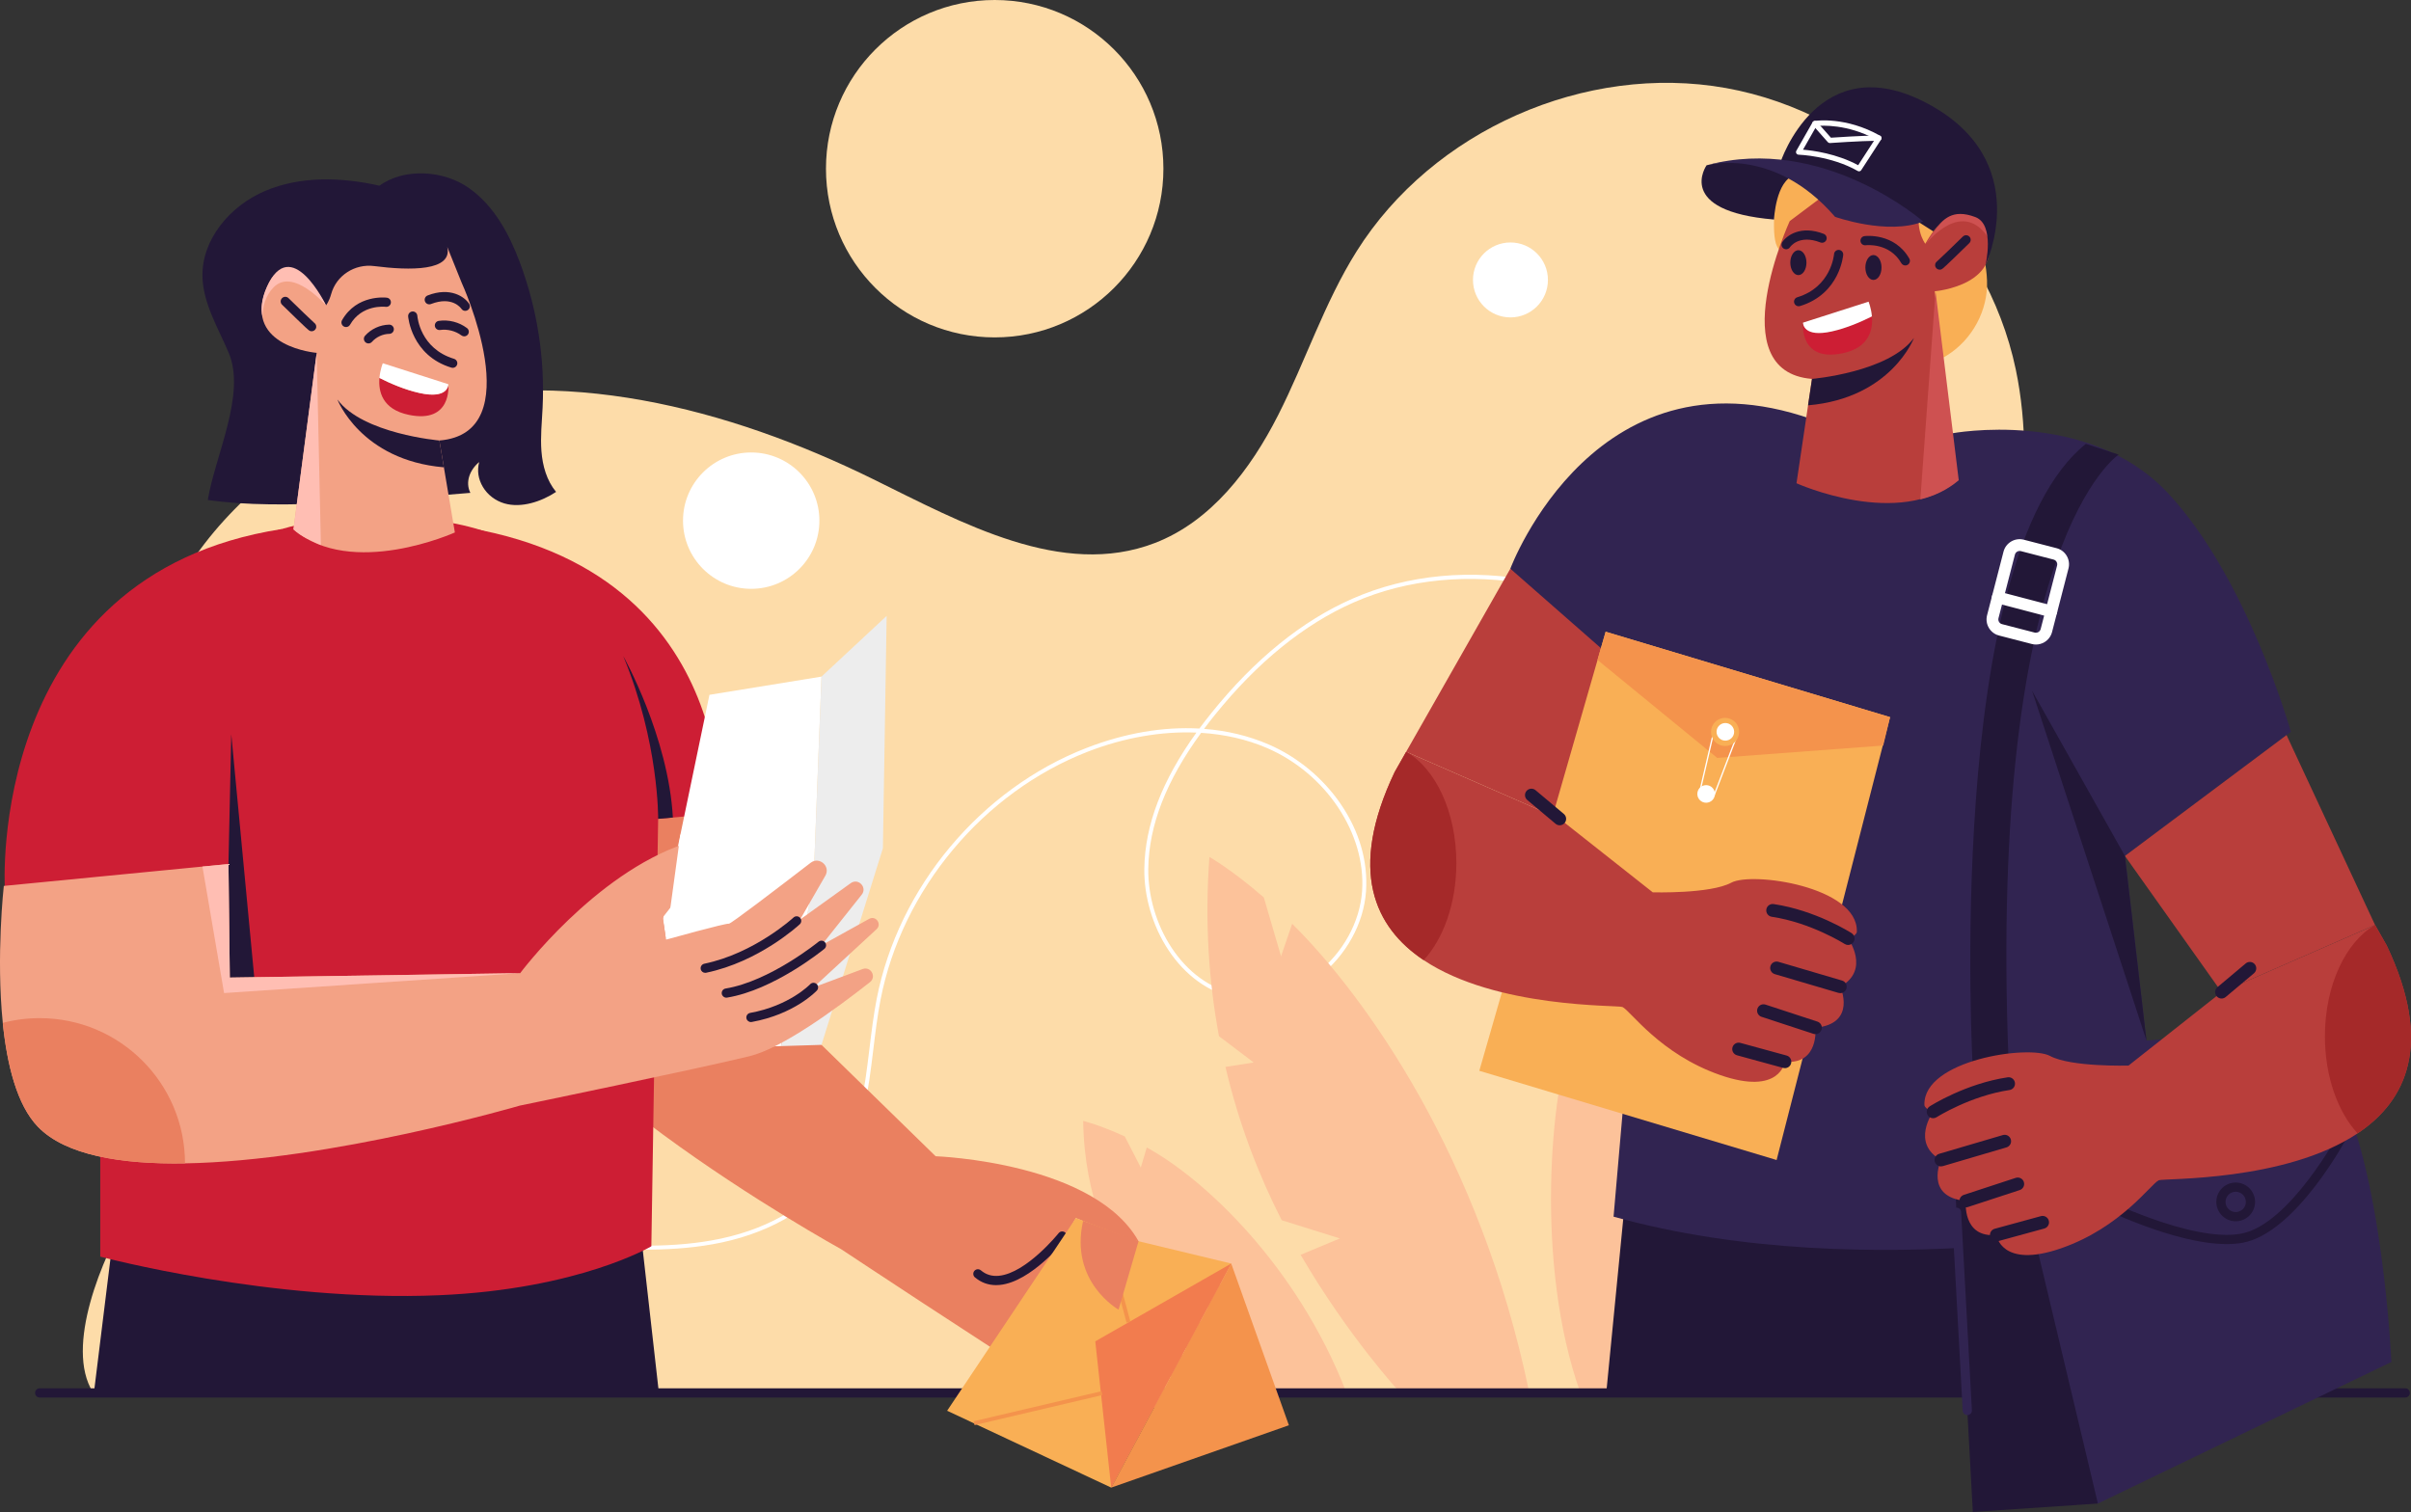 <?xml version="1.0" encoding="UTF-8"?> <svg xmlns="http://www.w3.org/2000/svg" xmlns:xlink="http://www.w3.org/1999/xlink" version="1.1" id="Object" x="0px" y="0px" viewBox="0 0 1833.102 1149.705" style="enable-background:new 0 0 1833.102 1149.705;" xml:space="preserve"><rect x="0" y="0" width="1833.102" height="1149.705" fill="#333333" stroke="none"/> <style type="text/css"> .st0{fill:#FDDCA9;} .st1{fill:#FFFFFF;} .st2{fill:#FCC29A;} .st3{fill:#221737;} .st4{fill:#EA8060;} .st5{fill:#CD1E34;} .st6{fill:#EDEDED;} .st7{fill:#F3A285;} .st8{fill:#FFBEB3;} .st9{fill:#312451;} .st10{fill:#F9AF55;} .st11{fill:#B93E3B;} .st12{fill:#CE5151;} .st13{fill:#F4934C;} .st14{fill:#A52929;} .st15{fill:#F27C4E;} </style> <g id="Object_00000075134550230603984630000004396119951003878566_"> <g> <path class="st0" d="M70.629,1058.64h1687.366c37.906-26.083,48.724-72.618,26.47-112.892 c-22.255-40.273-63.147-66.343-103.588-88.291s-83.179-42.299-114.14-76.337 c-57.811-63.557-61.275-159.205-50.127-244.395 c11.148-85.19,33.603-171.684,15.999-255.777 C1510.348,174.614,1419.25,86.124,1312.313,66.962 c-106.937-19.162-223.094,32.188-280.892,124.177 c-24.522,39.027-38.811,83.511-59.686,124.605 c-20.875,41.093-50.821,80.702-93.854,97.213 c-70.458,27.034-146.227-15.261-213.945-48.569 c-110.505-54.353-238.542-87.664-357.025-54.09S88.329,460.947,106.789,582.704 c12.087,79.727,70.731,154.963,51.033,233.159 c-9.917,39.37-38.326,70.931-59.281,105.705 C77.586,956.341,49.114,1024.21,70.629,1058.64z"></path> </g> <g> <path class="st1" d="M1448.627,1059.693H153.923c-0.828,0-1.5-0.672-1.5-1.5 c0-0.828,0.672-1.5,1.5-1.5c79.891,0,147.644-60.722,188.11-121.512 c-6.621-2.003-13.139-4.341-19.497-7.076 c-19.193-8.258-36.203-20.429-49.191-35.195 c-14.169-16.108-22.732-34.622-24.763-53.539 c-2.312-21.542,6.217-45.114,22.262-61.519c13.612-13.917,30.562-20.768,47.729-19.32 c14.735,1.253,29.102,8.606,40.454,20.706 c10.751,11.459,18.174,26.288,20.902,41.756 c4.722,26.775-1.816,56.845-19.433,89.373c-4.256,7.859-8.844,15.579-13.723,23.113 c30.318,8.596,62.366,10.322,93.571,12.004 c35.489,1.913,72.187,3.89,107.556-3.599 c39.457-8.354,70.913-27.975,88.573-55.248 c16.899-26.097,20.789-58.107,24.55-89.063c1.528-12.576,3.108-25.579,5.536-38.062 c16.475-84.701,79.102-159.592,159.551-190.792 c29.213-11.331,58.445-16.259,85.795-14.733 c2.914-3.949,5.987-7.93,9.211-11.936 c32.851-40.815,68.893-70.019,107.125-86.801 c42.062-18.463,90.496-22.997,140.071-13.11 c46.562,9.286,92.401,31.387,129.071,62.234 c84.271,70.888,120.141,173.807,135.393,247.662 c18.636,90.242,19.351,200.49,17.348,306.187 C1450.112,1059.038,1449.445,1059.693,1448.627,1059.693z M184.548,1056.693h1262.607 c1.965-105.074,1.176-214.516-17.313-304.051 c-15.157-73.392-50.775-175.641-134.388-245.975 c-77.299-65.023-184.197-84.582-266.006-48.672 c-37.786,16.586-73.447,45.499-105.992,85.935 c-2.78,3.454-5.441,6.882-7.987,10.291c17.349,1.327,33.892,5.281,49.142,11.869 c21.696,9.373,41.075,25.355,54.569,45.001 c14.276,20.785,20.994,43.815,19.428,66.602 c-1.691,24.615-15.166,48.973-36.045,65.158 c-18.73,14.521-40.485,20.394-61.256,16.546 c-45.343-8.405-71.841-56.892-71.263-98.911 c0.456-33.116,13.445-67.088,39.618-103.421 c-26.489-1.109-54.807,3.724-82.465,14.451 c-79.511,30.837-141.409,104.854-157.691,188.567 c-2.408,12.379-3.981,25.328-5.503,37.852 c-3.802,31.295-7.734,63.655-25.009,90.333 c-18.098,27.947-50.227,48.031-90.471,56.553 c-35.756,7.571-72.654,5.581-108.338,3.659 c-30.264-1.632-63.769-3.437-95.108-12.403 c-19.837,30.044-44.272,56.975-70.609,77.557 C245.615,1036.181,215.014,1050.775,184.548,1056.693z M314.047,761.34 c-14.786,0-29.222,6.508-41.058,18.609c-15.434,15.78-23.643,38.427-21.424,59.101 c4.586,42.71,40.281,72.583,72.157,86.299 c6.562,2.823,13.243,5.213,20.017,7.245c5.186-7.941,9.907-15.876,14.12-23.655 c17.286-31.919,23.718-61.332,19.117-87.424 c-5.615-31.838-30.831-57.63-58.656-59.993 C316.894,761.4,315.468,761.34,314.047,761.34z M913.232,557.25 c-26.564,36.412-39.735,70.319-40.188,103.276 c-0.56,40.776,25.024,87.804,68.81,95.921 c19.918,3.69,40.826-1.979,58.871-15.968 c20.213-15.669,33.256-39.218,34.891-62.992 c2.996-43.585-27.366-89.275-72.194-108.644 C948.104,562.227,931.113,558.367,913.232,557.25z"></path> </g> <g> <circle class="st0" cx="756.271" cy="128.279" r="128.279"></circle> </g> <g> <g> <path class="st2" d="M1162.551,1058.192l-98.587,0.094c0,0-38.565-41.595-75.105-104.141 l29.849-12.442l-44.228-13.865c-16.709-32.774-32.237-71.771-42.751-116.553 l21.477-3.373l-26.4-19.988c-7.658-41.104-10.951-86.631-7.262-136.282 c0,0,16.616,9.305,41.365,30.788l13.079,44.76l8.461-24.752 C1038.559,758.004,1125.748,880.345,1162.551,1058.192z"></path> </g> <g> <path class="st2" d="M1023.408,1058.192h-72.65c0,0-28.553-12.984-58.684-43.5 l20.684-11.171l-32.646-1.8c-14.037-16.325-27.609-36.349-37.935-60.348 l15.228-4.868l-20.211-7.729c-8.047-22.302-13.229-47.717-13.649-76.435 c0,0,12.518,3.004,31.635,11.809l12.169,23.634l4.55-15.226 C915.664,896.419,985.957,962.2,1023.408,1058.192z"></path> </g> <g> <path class="st2" d="M1201.36,1058.459l51.05,0.181c0,0,18.544-111.486,21.407-154.276 l-22.956,5.062l23.534-22.698c-0.045-21.53-2.858-45.556-10.725-70.47 l-14.707,6.268l10.247-19.059c-8.484-22.139-21.172-44.763-39.621-66.773 c0,0-7.512,10.455-16.227,29.612l6.235,25.841l-13.395-8.551 C1178.667,830.26,1166.974,961.327,1201.36,1058.459z"></path> </g> </g> <g> <path class="st3" d="M1828.738,1062.67H30.164c-1.933,0-3.5-1.567-3.5-3.5 c0-1.932,1.567-3.5,3.5-3.5h1798.574c1.933,0,3.5,1.568,3.5,3.5 C1832.238,1061.103,1830.67,1062.67,1828.738,1062.67z"></path> </g> <g> <g> <polygon class="st3" points="487.817,942.685 500.969,1059.17 71.384,1059.17 85.758,942.685 "></polygon> </g> <g> <g> <path class="st4" d="M481.695,553.961l61.884,51.231l9.784,119.791l157.998,154.22 c0,0,123.764,4.363,155.605,67.096l-48.994-20.086l-8.036,14.383 c0,0,39.039,22.856,39.934,24.661c0.548,1.106,43.484,7.026,76.674,11.448 c8.236,1.097,8.969,12.727,0.938,14.859l-37.173,9.869l46.757,7.825 c7.034,1.177,6.683,11.401-0.415,12.093l-48.768,5.418l39.781,11.556 c5.525,1.605,4.181,9.782-1.567,9.534l-65.215-2.812l36.217,16.641 c5.998,2.756,3.441,11.801-3.111,10.997 c-33.759-4.14-82.908-12.115-104.308-25.161 c-34.179-20.836-150.009-97.553-150.009-97.553S368.169,800.284,370.051,701.522 C371.192,641.629,481.695,553.961,481.695,553.961z"></path> </g> <g> <path class="st3" d="M887.723,1003.803c-0.047,0-0.095-0.001-0.143-0.003 c-1.707-0.068-42.193-1.94-76.318-24.507c-1.612-1.065-2.055-3.237-0.989-4.85 c1.066-1.611,3.237-2.057,4.85-0.988 c32.452,21.46,72.34,23.334,72.739,23.351 c1.931,0.079,3.433,1.709,3.354,3.64 C891.141,1002.328,889.59,1003.803,887.723,1003.803z"></path> </g> <g> <path class="st3" d="M887.887,1030.27c-0.12,0-0.241-0.006-0.362-0.019 c-2.003-0.205-49.387-5.281-78.479-26.349c-1.566-1.134-1.916-3.322-0.782-4.888 c1.134-1.565,3.323-1.915,4.888-0.782 c27.556,19.955,74.618,25.007,75.09,25.056 c1.922,0.198,3.321,1.917,3.123,3.84 C891.179,1028.929,889.659,1030.27,887.887,1030.27z"></path> </g> <g> <path class="st3" d="M860.448,1048.552c-3.824,0-26.272-0.787-51.312-18.277 c-1.584-1.107-1.972-3.289-0.865-4.873c1.107-1.586,3.29-1.973,4.874-0.865 c24.908,17.399,47.413,17.023,47.638,17.012c0.031,0,0.062-0.001,0.093-0.001 c1.888,0,3.447,1.503,3.501,3.4c0.055,1.93-1.46,3.539-3.389,3.598 C860.918,1048.548,860.735,1048.552,860.448,1048.552z"></path> </g> <g> <path class="st3" d="M757.342,977.209c-6.035,0-11.44-1.979-16.101-5.905 c-1.479-1.245-1.668-3.453-0.423-4.932c1.245-1.477,3.453-1.67,4.932-0.422 c3.94,3.317,8.442,4.674,13.759,4.149 c20.911-2.066,45.109-32.091,45.351-32.395c1.206-1.51,3.408-1.758,4.918-0.552 c1.511,1.206,1.759,3.407,0.554,4.918c-1.062,1.331-26.276,32.63-50.125,34.993 C759.237,977.161,758.281,977.209,757.342,977.209z"></path> </g> </g> <g> <path class="st5" d="M300.346,395.908c259.838,8.23,246.599,222.522,246.599,222.522 l-161.382,14.643C385.564,633.074,248.389,394.262,300.346,395.908z"></path> </g> <g> <path class="st5" d="M308.665,394.508h-40.14c-106.206,0-192.304,86.097-192.304,192.304 v368.729c0,0,130.193,34.781,257.562,29.35 c106.529-4.543,161.442-37.215,161.442-37.215l5.742-360.864 C500.969,480.605,414.872,394.508,308.665,394.508z"></path> </g> <g> <path class="st5" d="M3.672,675.201c0,0-14.182-237.949,210.52-272.898l-78.236,264.89 L3.672,675.201z"></path> </g> <g> <polygon class="st3" points="173.71,657.012 175.837,558.378 193.368,743.754 167.286,744.153 "></polygon> </g> <g> <g> <polygon class="st1" points="624.589,514.488 618.519,671.367 593.819,795.448 519.089,797.718 503.969,698.787 539.399,528.337 "></polygon> </g> <g> <polygon class="st6" points="674.129,468.318 671.279,644.988 624.589,794.508 593.819,795.448 618.519,671.367 624.589,514.488 "></polygon> </g> <g> <path class="st7" d="M666.479,706.537l-47.96,44.28l37.33-13.96 c6.19-2.32,10.8,5.87,5.61,9.95 c-26.73,21.03-67.03,50.28-91.37,56.26 c-38.87,9.56-174.93,37.65-174.93,37.65s-143.76,42.07-254.5,43.9 c-48.59,0.81-90.82-6.14-111.78-27.77 c-16-16.52-23.54-47.34-26.77-79.06 C-3.061,726.867,2.899,673.648,2.899,673.648L153.919,658.938l19.79-1.93 l1.02,86.35l220.76-3.37c0,0,56.29-75.41,125.41-98.51 c10.87-3.64,19.84,9.05,12.78,18.08l-29.7,37.94l2.39,17 c0,0,45.88-12.75,47.79-12.11c1.17,0.39,35.63-25.89,62.16-46.32 c6.59-5.07,15.35,2.61,11.21,9.81l-19.2,33.32l38.5-27.65 c5.8-4.16,12.8,3.3,8.29,8.82l-30.53,38.41l36.23-20.07 C665.859,695.917,670.709,702.638,666.479,706.537z"></path> </g> <g> <path class="st3" d="M536.19,739.74c-1.625,0-3.081-1.138-3.424-2.791 c-0.392-1.893,0.824-3.745,2.717-4.137 c38.096-7.895,67.542-34.867,67.834-35.14 c1.417-1.313,3.631-1.23,4.946,0.187c1.314,1.417,1.232,3.63-0.184,4.944 c-1.251,1.163-31.117,28.562-71.176,36.862 C536.664,739.716,536.426,739.74,536.19,739.74z"></path> </g> <g> <path class="st3" d="M552.229,758.631c-1.685,0-3.169-1.22-3.45-2.938 c-0.312-1.907,0.982-3.706,2.89-4.018 c33.577-5.481,70.333-35.304,70.7-35.604c1.497-1.225,3.701-1.004,4.925,0.491 c1.224,1.495,1.005,3.7-0.49,4.925 c-1.558,1.275-38.557,31.31-74.007,37.097 C552.606,758.615,552.416,758.631,552.229,758.631z"></path> </g> <g> <path class="st3" d="M570.942,777.166c-1.661,0-3.134-1.187-3.44-2.878 c-0.344-1.902,0.919-3.724,2.822-4.067c29.901-5.406,45.492-21.638,45.646-21.801 c1.323-1.406,3.538-1.475,4.945-0.153c1.407,1.321,1.482,3.529,0.164,4.939 c-0.687,0.734-17.194,18.061-49.509,23.903 C571.358,777.148,571.149,777.166,570.942,777.166z"></path> </g> <g> <path class="st4" d="M140.659,884.617c-48.59,0.81-90.82-6.14-111.78-27.77 c-16-16.52-23.54-47.34-26.77-79.06C11.069,775.438,20.469,774.188,30.159,774.188 C91.169,774.188,140.619,823.617,140.659,884.617z"></path> </g> <g> <path class="st1" d="M506.369,714.498l10.931-79.843h31.725c0,0-4.99,28.159-5.703,32.08 C542.609,670.655,506.369,714.498,506.369,714.498z"></path> </g> </g> <g> <g> <path class="st3" d="M422.792,374.042c-7.163-8.677-10.27-19.872-11.13-30.9 s0.343-22.093,0.882-33.139c1.828-37.484-4.103-75.301-17.349-110.62 c-8.045-21.45-19.443-42.779-38.573-56.351 c-19.13-13.572-49.168-15.65-68.101-1.827 c-28.663-6.5-59.766-7.495-86.722,3.871 c-26.956,11.366-48.53,37.097-47.86,65.28 c0.487,20.492,11.956,39.003,19.985,58.006 c13.265,31.396-10.432,78.35-15.927,111.804 c56.642,8.398,142.499-0.96,199.629-5.398 c-4.067-8.177-0.454-17.495,6.693-23.431 c-1.698,6.636-0.685,13.014,2.845,18.953 c3.53,5.939,9.497,10.509,16.325,12.503 C396.368,386.556,411.717,381.374,422.792,374.042z"></path> </g> <g> <path class="st7" d="M350.985,214.932c0,0,52.573,114.467-16.926,120.016l11.781,69.935 c0,0-78.446,35.403-122.715-2.332l17.655-134.241c0,0-54.965-4.477-38.921-47.329 c16.044-42.852,46.052,11.193,46.052,11.193s2.35-3.021,3.868-8.537 c3.918-14.24,17.995-23.199,32.645-21.326 c27.366,3.5,59.964,3.991,55.631-14.56L350.985,214.932z"></path> </g> <g> <path class="st3" d="M344.216,279.708c-0.336,0-0.677-0.049-1.016-0.151 c-30.48-9.227-32.861-38.679-32.881-38.976 c-0.133-1.928,1.322-3.6,3.251-3.733c1.924-0.145,3.594,1.317,3.732,3.242 c0.078,1.035,2.17,24.97,27.927,32.767c1.85,0.56,2.896,2.514,2.336,4.364 C347.107,278.733,345.718,279.708,344.216,279.708z"></path> </g> <g> <path class="st3" d="M353.726,236.376c-1.142,0-2.26-0.558-2.931-1.582 c-0.314-0.464-6.961-9.908-23.137-3.613c-1.802,0.7-3.83-0.191-4.531-1.993 c-0.701-1.801,0.191-3.83,1.993-4.531c17.386-6.765,28.237,1.18,31.547,6.325 c1.045,1.626,0.575,3.792-1.05,4.837 C355.03,236.195,354.374,236.376,353.726,236.376z"></path> </g> <g> <path class="st3" d="M263.101,248.688c-0.589,0-1.187-0.149-1.735-0.463 c-1.678-0.96-2.259-3.099-1.299-4.776 c11.28-19.707,33.151-17.201,34.076-17.084 c1.918,0.241,3.277,1.991,3.036,3.909c-0.241,1.915-1.983,3.278-3.901,3.037 c-0.777-0.091-18.221-1.962-27.136,13.615 C265.496,248.055,264.315,248.688,263.101,248.688z"></path> </g> <g> <path class="st3" d="M236.957,251.886c-0.462,0-0.932-0.092-1.383-0.287 c-0.749-0.322-1.34-0.577-21.117-19.903 c-1.382-1.351-1.408-3.567-0.057-4.95c1.352-1.382,3.567-1.407,4.95-0.057 c6.784,6.629,17.956,17.459,19.56,18.79 c1.375,0.92,1.941,2.717,1.264,4.29 C239.603,251.093,238.313,251.886,236.957,251.886z M238.35,245.173 c0,0,0.001,0,0.002,0.001 C238.351,245.173,238.35,245.173,238.35,245.173z M238.343,245.17 c0.001,0.001,0.003,0.001,0.005,0.002 C238.347,245.171,238.345,245.171,238.343,245.17z"></path> </g> <g> <path class="st3" d="M334.059,334.948c0,0-58.293-5.004-77.54-31.18 c0,0,17.679,46.16,80.977,51.582L334.059,334.948z"></path> </g> <g> <path class="st5" d="M310.843,315.459c32.64,6.76,30.16-22.16,30.05-23.26 c0,0.7-0.35,11.46-21.97,6.63c-11.1-2.47-22.13-7.25-30.43-11.42 C287.623,297.459,290.463,311.239,310.843,315.459z"></path> </g> <g> <path class="st1" d="M288.493,287.409c8.3,4.17,19.33,8.95,30.43,11.42 c21.62,4.83,21.97-5.93,21.97-6.63c0-0.02,0-0.03,0-0.03l-49.84-15.96 C291.053,276.209,289.033,281.059,288.493,287.409z"></path> </g> <g> <path class="st8" d="M248.038,232.444c-0.61-0.71-25.09-28.89-39.87-14.11 c-6.56,6.56-8.47,15.1-8.53,22.63c-1.48-6.09-0.86-13.48,3.12-22.44 C221.218,176.944,247.748,231.824,248.038,232.444z"></path> </g> <g> <path class="st8" d="M240.781,268.31l3.203,146.197 c-6.92-3.12-15.078-6.406-20.858-11.956L240.781,268.31z"></path> </g> <g> <path class="st3" d="M280.168,261.134c-0.825,0-1.653-0.29-2.319-0.88 c-1.447-1.281-1.582-3.493-0.3-4.941c4.579-5.171,11.435-8.333,18.342-8.459 c1.94-0.032,3.528,1.503,3.563,3.436c0.035,1.933-1.503,3.528-3.436,3.563 c-4.98,0.09-9.926,2.371-13.228,6.101 C282.099,260.735,281.136,261.134,280.168,261.134z"></path> </g> <g> <path class="st3" d="M352.938,255.759c-0.729,0.001-1.465-0.227-2.094-0.698 c-4.546-3.403-10.616-4.954-16.24-4.14c-1.92,0.273-3.688-1.052-3.964-2.965 c-0.276-1.913,1.052-3.688,2.965-3.964c7.532-1.085,15.343,0.906,21.433,5.464 c1.548,1.159,1.863,3.352,0.705,4.899 C355.056,255.275,354.003,255.759,352.938,255.759z"></path> </g> </g> <g> <path class="st3" d="M500.399,622.654c0,0,0.72-57.995-26.488-123.69 c0,0,34.277,61.006,37.68,122.674L500.399,622.654z"></path> </g> <g> <polygon class="st8" points="395.489,739.988 170.369,755.128 153.919,658.938 173.709,657.008 174.729,743.357 "></polygon> </g> </g> <g> <circle class="st1" cx="571.142" cy="395.9" r="51.844"></circle> </g> <g> <circle class="st1" cx="1148.408" cy="212.864" r="28.494"></circle> </g> <g> <g> <polygon class="st3" points="1235.498,913.209 1221.241,1059.17 1569.597,1059.17 1569.597,884.762 "></polygon> </g> <g> <path class="st9" d="M1148.309,432.438c0,0,65.947-177.089,237.034-110.792l98.493,7.914 c0,0,103.408-19.676,164.278,45.195c60.87,64.871,93.662,181.723,93.662,181.723 l-126.178,94.385l32.516,278.593c0,0-226.256,49.932-421.307-4.305l23.088-265.864 L1148.309,432.438z"></path> </g> <g> <g> <path class="st10" d="M1510.758,213.355c0.89,22.35-11.09,44.77-30.35,56.81 c-5.74,3.58-12.37,6.35-19.16,5.8 c-6.31-0.51-11.98-3.79-17.41-6.99c-21.17-12.5-43.08-25.67-56.5-45.99 c-4.28-6.47-7.6-13.55-12.28-19.74 c-4.67-6.2-11.11-11.64-18.87-12.93c-0.66-0.12-1.67,0.5-2.26,0.19 c-9.01-4.79-2.928-35.539-5.418-49.579 c-0.36-2.08,12.523-6.343,12.673-7.823 c5.7-57.28,22.535-46.848,31.535-47.668 c10.84-0.98,21.86,1.46,31.66,6.11 c9.8,4.65,18.42,11.45,25.88,19.21 c9.71-3.8,21.76-4.11,31.63-0.74c5.53,1.89,10.65,4.87,15.04,8.66 c1.51,1.31,2.93,2.71,4.25,4.2c6.26,7.03,10.31,15.94,11.35,25.21 c1.27,11.24-1.49,23.36-8.27,32.51 C1507.798,191.555,1510.308,201.865,1510.758,213.355z"></path> </g> <g> <path class="st11" d="M1360.747,168.108c0,0-52.573,114.467,16.926,120.016l-11.781,79.339 c0,0,78.446,35.403,122.715-2.333l-17.655-143.645c0,0,54.965-4.477,38.921-47.329 s-46.052,11.193-46.052,11.193s-10.696-13.751-1.188-36.137 c0,0-41.869,29.769-65.638-8.287L1360.747,168.108z"></path> </g> <g> <ellipse class="st3" cx="1424.394" cy="203.399" rx="6.14" ry="9.465"></ellipse> </g> <g> <path class="st3" d="M1373.464,199.722c0,5.227-2.749,9.465-6.14,9.465 c-3.391,0-6.14-4.238-6.14-9.465c0-5.228,2.749-9.465,6.14-9.465 C1370.715,190.256,1373.464,194.494,1373.464,199.722z"></path> </g> <g> <path class="st3" d="M1367.516,232.883c-1.503,0-2.891-0.975-3.349-2.487 c-0.56-1.85,0.485-3.804,2.336-4.364 c25.911-7.844,27.909-32.51,27.927-32.758 c0.133-1.928,1.803-3.382,3.733-3.25c1.929,0.133,3.384,1.805,3.25,3.733 c-0.021,0.296-2.4,29.748-32.882,38.976 C1368.193,232.835,1367.852,232.883,1367.516,232.883z"></path> </g> <g> <path class="st3" d="M1358.007,189.551c-0.649,0-1.305-0.18-1.891-0.557 c-1.626-1.046-2.096-3.211-1.05-4.837c3.31-5.146,14.162-13.088,31.547-6.325 c1.801,0.701,2.693,2.73,1.992,4.531c-0.701,1.801-2.729,2.693-4.531,1.993 c-16.456-6.402-23.057,3.488-23.121,3.588 C1360.285,188.984,1359.158,189.551,1358.007,189.551z"></path> </g> <g> <path class="st3" d="M1448.63,201.863c-1.214,0-2.394-0.632-3.041-1.762 c-8.924-15.593-26.398-13.704-27.138-13.615c-1.93,0.227-3.66-1.136-3.894-3.049 c-0.234-1.915,1.119-3.657,3.032-3.897 c0.928-0.118,22.796-2.624,34.076,17.084c0.96,1.678,0.378,3.816-1.3,4.776 C1449.818,201.714,1449.22,201.863,1448.63,201.863z"></path> </g> <g> <path class="st3" d="M1474.775,205.061c-1.357,0-2.646-0.793-3.217-2.117 c-0.678-1.574-0.11-3.37,1.264-4.29 c1.604-1.331,12.776-12.16,19.56-18.789 c1.382-1.351,3.598-1.326,4.949,0.057c1.352,1.382,1.326,3.599-0.057,4.949 c-19.776,19.328-20.368,19.582-21.117,19.904 C1475.705,204.969,1475.236,205.061,1474.775,205.061z M1473.383,198.348 c-0.001,0.001-0.002,0.001-0.003,0.002 C1473.381,198.349,1473.382,198.348,1473.383,198.348z M1473.389,198.345 c-0.001,0.001-0.003,0.001-0.005,0.002 C1473.386,198.347,1473.388,198.346,1473.389,198.345z"></path> </g> <g> <path class="st3" d="M1377.673,288.124c0,0,58.292-5.004,77.54-31.18 c0,0-17.241,45.841-80.539,51.263L1377.673,288.124z"></path> </g> <g> <path class="st5" d="M1400.889,268.635c-32.64,6.76-30.16-22.16-30.05-23.26 c0,0.7,0.35,11.46,21.97,6.63c11.1-2.47,22.13-7.25,30.43-11.42 C1424.109,250.635,1421.269,264.415,1400.889,268.635z"></path> </g> <g> <path class="st1" d="M1423.239,240.585c-8.3,4.17-19.33,8.95-30.43,11.42 c-21.62,4.83-21.97-5.93-21.97-6.63c0-0.02,0-0.03,0-0.03l49.84-15.96 C1420.679,229.385,1422.699,234.235,1423.239,240.585z"></path> </g> <g> <path class="st12" d="M1464.469,185.356c0.73-0.94,28.03-35.96,48.36-2.96 c-0.47-2.57-1.23-5.3-2.32-8.22 C1494.649,131.806,1465.129,184.176,1464.469,185.356z"></path> </g> <g> <path class="st12" d="M1460.049,379.756c10.48-2.59,20.5-7.18,29.2-14.6 l-17.66-143.65L1460.049,379.756z"></path> </g> </g> <g> <path class="st3" d="M1353.619,123.645c0,0,28.753-88.871,111.446-45.148 c82.693,43.723,44.499,123.102,44.499,123.102s7.422-30.844-7.726-36.547 c-17.621-6.634-24.594,1.782-31.929,10.907 c-13.083-8.092-25.434-16.573-30.507-22.491L1353.619,123.645z"></path> </g> <g> <path class="st3" d="M1297.54,125.665c0,0-24.656,34.849,51.265,41.265 c0,0,1.25-29.562,15.745-33.78C1364.55,133.15,1337.817,116.041,1297.54,125.665z"></path> </g> <g> <g> <path class="st3" d="M1499.953,813.348c0,0-22.413-388.871,85.944-475.842l24.95,8.198 c0,0-99.332,64.245-83.706,461.627L1499.953,813.348z"></path> </g> <g> <path class="st1" d="M1547.95,490.092c-1.065,0-2.137-0.135-3.194-0.409l0,0l-24.866-6.43 c-3.277-0.848-6.028-2.92-7.747-5.837c-1.718-2.917-2.197-6.329-1.35-9.606 l12.492-48.316c1.749-6.765,8.676-10.848,15.442-9.098l24.866,6.43 c3.277,0.847,6.028,2.92,7.747,5.837c1.719,2.917,2.198,6.328,1.351,9.605 l-12.493,48.317c-0.847,3.277-2.92,6.028-5.837,7.747 C1552.385,489.496,1550.183,490.092,1547.95,490.092z M1546.997,481.012 c0.958,0.249,1.962,0.107,2.818-0.396c0.856-0.504,1.464-1.311,1.713-2.272 l12.493-48.317c0.248-0.961,0.108-1.962-0.396-2.818 c-0.504-0.855-1.312-1.463-2.273-1.712l-24.867-6.43 c-1.979-0.513-4.016,0.683-4.53,2.669l-12.492,48.316 c-0.249,0.961-0.108,1.962,0.396,2.818c0.504,0.855,1.311,1.463,2.272,1.712 L1546.997,481.012z"></path> </g> <g> <path class="st1" d="M1559.63,469.382c-0.376,0-0.758-0.048-1.139-0.147l-40.699-10.67 c-2.392-0.627-3.823-3.075-3.195-5.467c0.627-2.392,3.073-3.821,5.467-3.196 l40.699,10.67c2.392,0.628,3.823,3.075,3.195,5.467 C1563.431,468.05,1561.617,469.382,1559.63,469.382z"></path> </g> </g> <g> <polygon class="st11" points="1185.859,622.657 1278.53,546.617 1148.309,432.438 1069.129,571.638 "></polygon> </g> <g> <polygon class="st11" points="1689.065,754.397 1615.599,650.862 1738.478,558.946 1805.795,703.377 "></polygon> </g> <g> <g> <polygon class="st10" points="1124.728,814.239 1220.788,480.353 1437.025,545.309 1350.767,882.081 "></polygon> </g> <g> <polygon class="st13" points="1220.788,480.353 1214.575,501.798 1305.619,576.319 1431.842,566.91 1437.025,545.309 "></polygon> </g> <g> <path class="st1" d="M1297.183,610.394c-3.69,0-6.693-3.002-6.693-6.692 c0-3.69,3.002-6.693,6.693-6.693c3.691,0,6.693,3.003,6.693,6.693 C1303.877,607.393,1300.875,610.394,1297.183,610.394z"></path> </g> <g> <rect x="1273.513" y="579.084" transform="matrix(0.226 -0.974 0.974 0.226 439.733 1712.871)" class="st1" width="49.519" height="1.001"></rect> </g> <g> <rect x="1286.965" y="581.997" transform="matrix(0.358 -0.934 0.934 0.358 298.304 1598.605)" class="st1" width="48.091" height="1"></rect> </g> <g> <ellipse transform="matrix(0.707 -0.707 0.707 0.707 -9.272 1090.569)" class="st10" cx="1311.797" cy="556.477" rx="10.693" ry="10.693"></ellipse> </g> <g> <path class="st1" d="M1311.797,563.17c-3.69,0-6.693-3.002-6.693-6.692 c0-3.69,3.002-6.693,6.693-6.693c3.691,0,6.693,3.003,6.693,6.693 C1318.491,560.168,1315.488,563.17,1311.797,563.17z"></path> </g> </g> <g> <g> <path class="st11" d="M1185.859,622.657l70.74,55.86c0,0,43.77,1.27,59.68-7.32 c15.92-8.6,96.16,3.02,95.5,37c0,0,0.66,2.81-6.64,5.47 c0,0,17.25,23.7-5.96,36.63c0,0,12.93,28.19-18.9,31.17 c0,0,2.98,28.19-23.21,25.86c0,0-3.48,26.03-49.24,10.12 c-45.76-15.92-68.3-49.07-74.27-51.73 c-3.56-1.58-95.9,1.25-151.12-35.63 c-37.36-24.94-57.73-68.08-22.05-143.08l8.74-15.37L1185.859,622.657z"></path> </g> <g> <path class="st3" d="M1405.139,718.549c-0.899,0-1.81-0.249-2.624-0.769 c-0.306-0.195-25.773-16.252-55.452-20.673 c-2.668-0.398-4.508-2.882-4.11-5.55c0.396-2.668,2.882-4.513,5.55-4.11 c31.834,4.741,58.167,21.396,59.272,22.102 c2.272,1.453,2.937,4.473,1.484,6.746 C1408.327,717.752,1406.75,718.549,1405.139,718.549z"></path> </g> <g> <path class="st3" d="M1399.178,755.187c-0.457,0-0.921-0.065-1.382-0.2l-48.409-14.257 c-2.587-0.762-4.066-3.477-3.305-6.064c0.762-2.587,3.476-4.065,6.064-3.305 l48.409,14.257c2.587,0.762,4.066,3.477,3.305,6.065 C1403.235,753.809,1401.288,755.187,1399.178,755.187z"></path> </g> <g> <path class="st3" d="M1380.278,786.355c-0.504,0-1.017-0.078-1.522-0.244l-39.457-12.932 c-2.563-0.84-3.96-3.599-3.12-6.161c0.839-2.563,3.599-3.963,6.161-3.12 l39.457,12.932c2.564,0.84,3.96,3.599,3.12,6.161 C1384.244,785.049,1382.332,786.355,1380.278,786.355z"></path> </g> <g> <path class="st3" d="M1357.07,812.217c-0.427,0-0.86-0.056-1.292-0.174l-35.147-9.615 c-2.602-0.712-4.133-3.398-3.422-6c0.712-2.602,3.396-4.134,6-3.422 l35.146,9.615c2.602,0.712,4.133,3.398,3.422,6 C1361.184,810.791,1359.216,812.217,1357.07,812.217z"></path> </g> <g> <path class="st14" d="M1107.28,656.258c0,30.54-9.82,57.53-24.84,73.83 c-37.36-24.94-57.73-68.08-22.05-143.08l8.74-15.37 C1091.4,584.318,1107.28,617.417,1107.28,656.258z"></path> </g> <g> <path class="st3" d="M1185.857,627.541c-1.108,0-2.223-0.375-3.138-1.144l-21.508-18.061 c-2.066-1.734-2.334-4.815-0.6-6.881c1.733-2.065,4.814-2.335,6.881-0.6 l21.508,18.062c2.066,1.734,2.334,4.815,0.6,6.881 C1188.634,626.948,1187.25,627.541,1185.857,627.541z"></path> </g> </g> <g> <g> <path class="st9" d="M1595.045,1143.289l223.129-107.644c0,0-6.416-147.006-42.772-213.047 s-256.474-13.448-256.474-13.448s26.573,273.545,28.711,277.822 C1549.778,1091.249,1595.045,1143.289,1595.045,1143.289z"></path> </g> <g> <path class="st3" d="M1693.009,945.992c-40.309,0-96.908-28.329-99.542-29.659 c-1.725-0.871-2.417-2.977-1.546-4.701c0.87-1.726,2.975-2.42,4.702-1.547 c0.691,0.349,69.619,34.856,107.222,28.018 c37.082-6.742,74.859-77.205,75.236-77.917 c0.906-1.707,3.026-2.356,4.731-1.451c1.708,0.906,2.358,3.024,1.452,4.732 c-1.604,3.025-39.754,74.176-80.168,81.523 C1701.302,945.68,1697.246,945.992,1693.009,945.992z"></path> </g> <g> <path class="st3" d="M1699.819,928.651c-8.121,0-14.728-6.606-14.728-14.728 c0-8.121,6.607-14.728,14.728-14.728c8.121,0,14.728,6.607,14.728,14.728 C1714.546,922.044,1707.94,928.651,1699.819,928.651z M1699.819,906.195 c-4.262,0-7.728,3.467-7.728,7.728c0,4.261,3.467,7.728,7.728,7.728 c4.261,0,7.728-3.467,7.728-7.728 C1707.546,909.661,1704.079,906.195,1699.819,906.195z"></path> </g> <g> <polygon class="st3" points="1483.837,853.507 1499.953,1149.705 1595.045,1143.289 1524.157,845.403 "></polygon> </g> </g> <g> <g> <path class="st11" d="M1689.065,754.397l-70.74,55.86c0,0-43.77,1.27-59.68-7.32 c-15.92-8.6-96.16,3.02-95.5,37c0,0-0.66,2.81,6.64,5.47 c0,0-17.25,23.7,5.96,36.63c0,0-12.93,28.19,18.9,31.17 c0,0-2.98,28.19,23.21,25.86c0,0,3.48,26.03,49.24,10.12 c45.76-15.92,68.3-49.07,74.27-51.73 c3.56-1.58,95.9,1.25,151.12-35.63 c37.36-24.94,57.73-68.08,22.05-143.08l-8.74-15.37L1689.065,754.397z"></path> </g> <g> <path class="st3" d="M1469.786,850.286c-1.612,0-3.19-0.797-4.121-2.256 c-1.451-2.272-0.787-5.29,1.485-6.742 c1.105-0.706,27.438-17.36,59.271-22.102 c2.669-0.407,5.153,1.442,5.55,4.11c0.397,2.668-1.442,5.152-4.11,5.55 c-29.709,4.426-55.199,20.511-55.453,20.673 C1471.594,850.038,1470.684,850.286,1469.786,850.286z"></path> </g> <g> <path class="st3" d="M1475.746,886.926c-2.11,0-4.057-1.378-4.683-3.505 c-0.763-2.588,0.718-5.303,3.305-6.064l48.408-14.257 c2.589-0.764,5.303,0.717,6.065,3.305c0.763,2.588-0.718,5.303-3.305,6.064 l-48.408,14.257C1476.667,886.862,1476.204,886.926,1475.746,886.926z"></path> </g> <g> <path class="st3" d="M1494.647,918.094c-2.054,0-3.965-1.306-4.64-3.363 c-0.84-2.563,0.557-5.322,3.119-6.162l39.456-12.932 c2.568-0.842,5.322,0.557,6.162,3.119c0.84,2.564-0.557,5.322-3.119,6.162 l-39.456,12.932C1495.663,918.016,1495.151,918.094,1494.647,918.094z"></path> </g> <g> <path class="st3" d="M1517.854,943.956c-2.146,0-4.114-1.426-4.708-3.596 c-0.712-2.602,0.82-5.288,3.422-6l35.146-9.616c2.603-0.708,5.288,0.82,6,3.422 c0.712,2.602-0.82,5.288-3.422,6l-35.146,9.616 C1518.714,943.9,1518.281,943.956,1517.854,943.956z"></path> </g> <g> <path class="st14" d="M1767.645,787.997c0,30.54,9.82,57.53,24.84,73.83 c37.36-24.94,57.73-68.08,22.05-143.08l-8.74-15.37 C1783.525,716.057,1767.645,749.157,1767.645,787.997z"></path> </g> <g> <path class="st3" d="M1689.068,759.28c-1.393,0-2.776-0.593-3.743-1.743 c-1.734-2.065-1.466-5.146,0.6-6.881l21.507-18.061 c2.068-1.735,5.147-1.464,6.881,0.6c1.734,2.065,1.466,5.146-0.6,6.881 l-21.507,18.062C1691.291,758.905,1690.175,759.28,1689.068,759.28z"></path> </g> </g> <g> <path class="st9" d="M1297.54,125.665c-1.377,0.37,50.614-15.327,97.663,39.208 c0,0,39.921,14.257,67.01,3.564C1462.213,168.437,1386.293,101.784,1297.54,125.665z"></path> </g> <g> <g> <path class="st1" d="M1413.439,130.279c-0.337,0-0.679-0.086-0.992-0.265 c-20.151-11.539-44.741-12.382-44.987-12.39 c-0.701-0.021-1.342-0.407-1.685-1.019c-0.344-0.612-0.342-1.359,0.005-1.97 l12.347-21.683c0.302-0.53,0.828-0.893,1.431-0.986 c0.966-0.149,23.898-3.502,49.961,11.286c0.479,0.271,0.824,0.729,0.955,1.264 c0.131,0.535,0.035,1.101-0.264,1.562l-15.089,23.287 C1414.738,129.955,1414.096,130.279,1413.439,130.279z M1370.843,113.825 c7.314,0.597,25.525,2.925,41.936,11.797l12.905-19.916 c-21.191-11.356-40.225-10.321-44.583-9.895L1370.843,113.825z"></path> </g> <g> <path class="st1" d="M1391.223,108.774c-0.57,0-1.116-0.244-1.497-0.674l-11.359-12.832 c-0.733-0.827-0.655-2.091,0.171-2.823c0.829-0.731,2.093-0.654,2.823,0.172 l10.705,12.092c4.366-0.306,22.287-1.51,36.434-1.717c0.01,0,0.02,0,0.03,0 c1.091,0,1.982,0.876,1.999,1.971c0.016,1.104-0.866,2.013-1.971,2.029 c-16.029,0.234-36.979,1.761-37.189,1.777 C1391.321,108.772,1391.272,108.774,1391.223,108.774z"></path> </g> </g> <g> <polygon class="st3" points="1615.599,650.862 1545.003,525.237 1631.984,791.238 "></polygon> </g> <g> <path class="st9" d="M1495.751,1076.046c-1.846,0-3.391-1.444-3.492-3.31l-8.202-150.75 c-0.104-1.931,1.375-3.58,3.305-3.686c1.966-0.1,3.58,1.375,3.685,3.305 l8.202,150.75c0.104,1.931-1.375,3.58-3.305,3.686 C1495.879,1076.044,1495.815,1076.046,1495.751,1076.046z"></path> </g> </g> <g> <g> <polygon class="st10" points="817.972,926.213 720.114,1072.736 844.867,1131.17 936.114,960.794 860.882,942.685 "></polygon> </g> <g> <polygon class="st13" points="936.114,960.794 979.956,1083.764 844.867,1131.17 "></polygon> </g> <g> <polygon class="st15" points="936.114,960.794 832.748,1019.962 844.867,1131.17 "></polygon> </g> <g> <rect x="847.295" y="933.16" transform="matrix(0.966 -0.258 0.258 0.966 -221.637 252.041)" class="st13" width="3" height="73.434"></rect> </g> <g> <rect x="738.508" y="1069.07" transform="matrix(0.974 -0.229 0.229 0.974 -223.836 208.559)" class="st13" width="99.831" height="2.999"></rect> </g> </g> <g> <path class="st4" d="M865.645,943.831l-15.189,52.012c0,0-37.513-20.958-26.957-67.509 L865.645,943.831z"></path> </g> </g> </svg> 